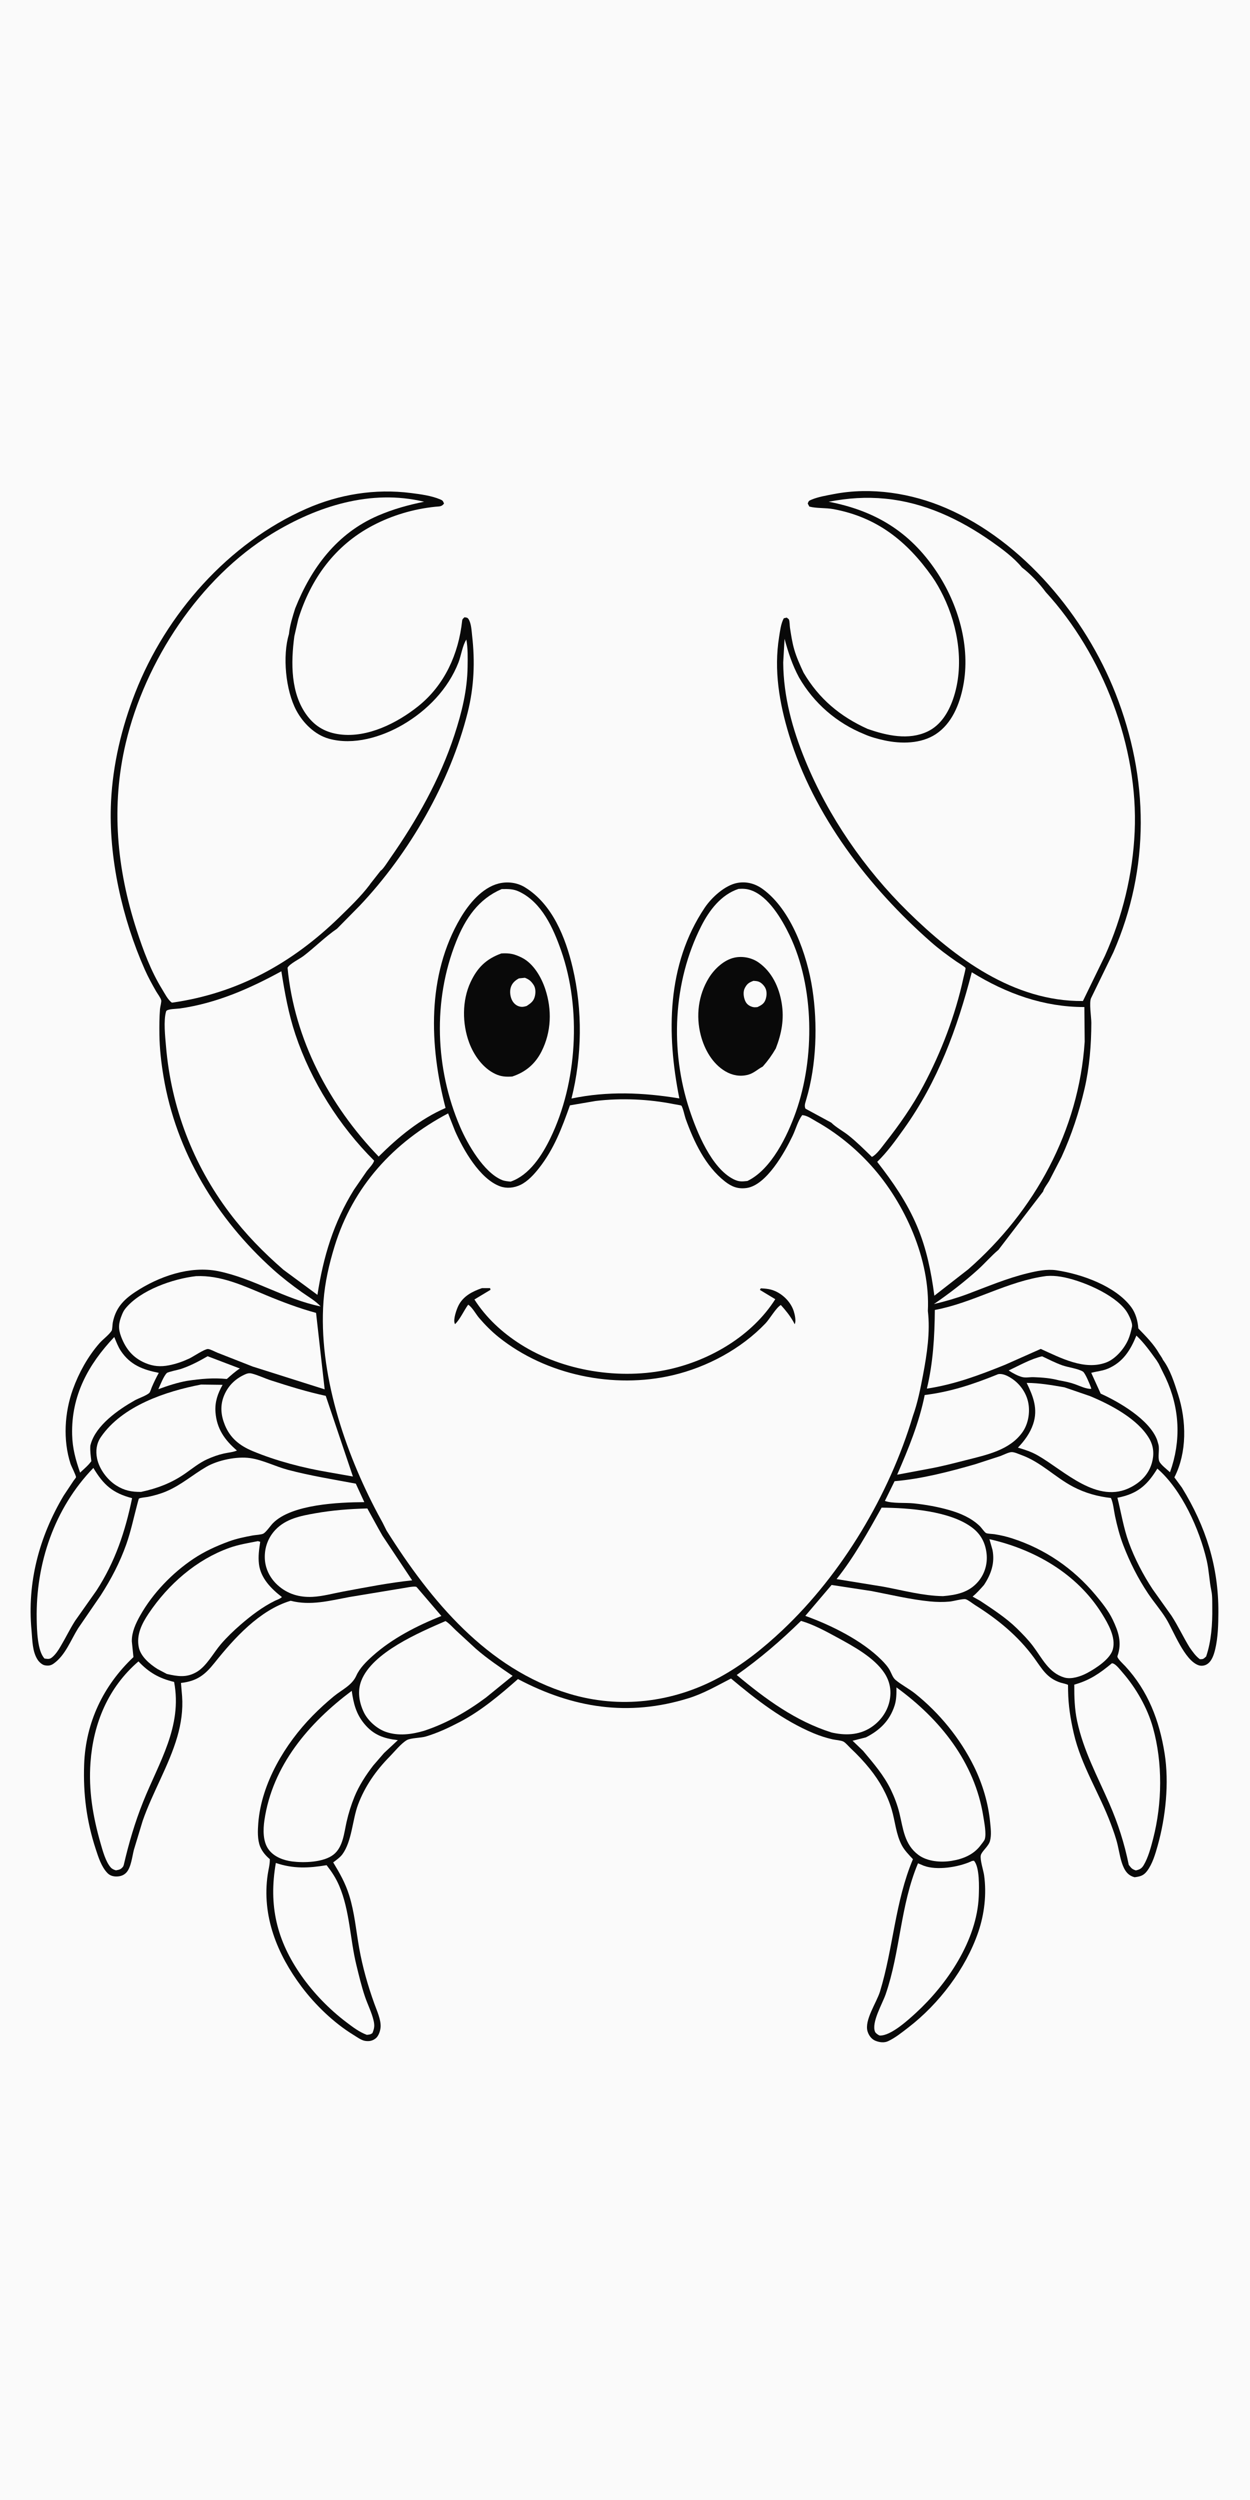 <svg version="1.1" xmlns="http://www.w3.org/2000/svg" style="display: block;" viewBox="0 0 1024 2048" width="1024" height="2048">
<path transform="translate(0,0)" fill="rgb(250,250,250)" d="M -0 -0 L 1024 0 L 1024 2048 L -0 2048 L -0 -0 z"/>
<path transform="translate(0,0)" fill="rgb(9,9,9)" d="M 710.875 597.186 C 726.377 602.542 744.381 606.681 759.948 599.209 C 770.651 594.071 776.981 583.574 780.751 572.698 C 790.18 545.493 785.107 513.604 772.704 488.166 C 770.088 482.8 766.98 477.205 763.538 472.342 C 743.059 443.41 718.513 423.684 682.72 417.074 C 676.42 415.911 668.862 416.551 663 414.981 L 661.687 412.5 C 662.514 410.381 662.486 410.309 664.687 409.364 C 670.102 407.041 677.105 405.91 682.906 404.78 C 713.654 398.793 746.673 403.965 775.23 416.321 C 838.164 443.551 889.054 505.091 913.846 568.068 C 941.173 637.488 942.195 711.076 912.097 780.074 L 893.884 817.508 C 892.006 820.985 894.037 833.422 894.024 837.865 C 893.974 855.874 892.524 874.351 888.454 891.915 C 884.031 911.006 877.77 929.898 869.635 947.718 L 859.5 967.375 C 858.247 969.574 854.987 973.755 854.535 976.065 L 817.955 1023.84 C 811.941 1028.9 806.792 1034.96 800.96 1040.23 C 789.755 1050.34 777.497 1059.76 765.059 1068.31 C 774.476 1066.06 783.529 1063.47 792.597 1060.08 C 808.942 1053.95 824.673 1047.22 841.706 1043.07 C 849.191 1041.24 857.582 1039.47 865.295 1040.6 C 885.804 1043.6 913.9 1053.48 926.732 1070.85 C 930.383 1075.79 932.078 1082.23 932.522 1088.27 C 938.58 1094.53 945.31 1101.29 949.623 1108.92 C 950.068 1109.64 952.647 1113.31 952.582 1113.83 C 958.679 1121.94 962.015 1132.77 965.08 1142.33 C 971.979 1163.84 972.524 1189.87 962.051 1210.26 L 968.224 1218.65 C 987.811 1250.55 998.289 1283.24 998.099 1320.89 C 998.049 1330.69 997.78 1341.59 995.476 1351.15 C 994.398 1355.62 992.608 1361.4 988.212 1363.66 C 986.262 1364.66 983.831 1364.88 981.768 1364.14 C 970.201 1359.97 961.487 1336.09 955.241 1325.97 C 950.791 1318.77 945.181 1312.4 940.49 1305.37 C 932.215 1292.98 925.651 1279.95 920.277 1266.04 C 917.27 1258.26 915.137 1249.99 913.411 1241.84 C 912.426 1237.18 912.014 1231.39 910.065 1227.15 C 899.188 1225.95 888.845 1223.06 879.131 1217.96 C 864.238 1210.14 852.833 1197.79 836.722 1191.96 C 834.468 1191.14 831.138 1189.54 828.747 1189.56 C 826.414 1189.57 821.808 1191.96 819.493 1192.8 L 798.936 1199.5 C 777.745 1205.6 754.834 1211.57 732.847 1213.39 L 724.9 1229.55 C 730.844 1231.8 741.856 1230.86 748.557 1231.57 C 758.237 1232.59 768.172 1234.35 777.542 1237.02 C 786.777 1239.66 795.744 1243.5 802.733 1250.27 C 804.066 1251.56 806.458 1255.18 807.776 1255.87 C 809 1256.51 813.159 1256.58 814.78 1256.84 C 819.628 1257.61 824.501 1258.73 829.172 1260.24 C 856.16 1268.98 879.25 1284.84 897.428 1306.57 C 902.597 1312.75 907.978 1319.43 911.484 1326.73 C 916.275 1336.72 919.288 1345.73 915.421 1356.67 C 914.811 1358.39 920.498 1363.51 921.781 1364.91 C 940.531 1385.23 949.76 1409.47 954.043 1436.39 C 957.869 1460.43 954.925 1488.71 948.339 1512.06 C 946.385 1518.98 944.085 1526.89 939.722 1532.68 C 936.794 1536.57 934.096 1537.22 929.5 1537.84 C 925.233 1536.75 922.689 1534.24 920.749 1530.32 C 917.987 1524.73 916.982 1517.39 915.549 1511.31 C 914.167 1505.45 912.068 1499.68 909.96 1494.05 C 900.652 1469.15 885.574 1446.01 879.626 1419.92 C 876.915 1408.02 875.169 1397.25 874.974 1384.97 C 874.968 1384.6 874.927 1380.31 874.919 1380.3 C 874.217 1379.65 869.916 1378.78 868.783 1378.41 C 857.437 1374.7 853.648 1367.05 847.039 1358 C 833.954 1340.08 817.298 1326.5 798.617 1314.78 C 796.799 1313.64 792.964 1310.52 791.022 1310.07 C 788.716 1309.55 780.999 1311.72 778.09 1312 C 772.714 1312.53 767.126 1312.41 761.754 1311.88 C 745.838 1310.31 729.766 1306.43 714.061 1303.41 L 681.242 1298.4 L 659.716 1323.72 C 680.944 1331.35 706.221 1343.88 722.225 1359.94 C 724.712 1362.43 727.368 1365.37 729.035 1368.5 C 730.37 1371.01 731.383 1374.31 733.62 1376.19 C 738.494 1380.29 744.662 1383.37 749.759 1387.45 C 769.609 1403.35 786.515 1424.07 797.804 1446.91 C 804.814 1461.09 809.581 1477 811.114 1492.76 C 811.606 1497.82 812.314 1503.11 811.014 1508.08 C 809.846 1512.55 804.169 1516.6 803.462 1519.89 C 802.692 1523.47 805.62 1532.25 806.187 1536.3 C 808.328 1551.6 806.402 1568.07 801.434 1582.66 C 791.156 1612.83 769.114 1641.7 744 1661.01 C 738.891 1664.94 733.322 1669.45 727.446 1672.17 C 724.245 1673.65 720.327 1673.1 717.133 1671.79 C 714.337 1670.65 712.289 1668.15 711.16 1665.41 L 710.713 1664.15 C 707.909 1654.94 718.111 1640.57 720.892 1631.46 C 731.861 1595.52 733.173 1557.99 747.882 1523.04 C 744.626 1519.53 740.968 1515.87 738.735 1511.61 C 733.937 1502.44 733.361 1492.12 730.467 1482.36 C 726.835 1470.11 720.579 1459.03 712.61 1449.1 C 707.713 1442.99 702.496 1437.5 696.805 1432.14 C 695.23 1430.66 692.815 1427.72 690.98 1426.73 C 689.011 1425.67 684.397 1425.4 682.056 1424.87 C 676.947 1423.72 671.524 1421.99 666.702 1419.97 C 641.478 1409.43 619.61 1392.48 598.85 1375.04 C 587.424 1380.9 576.379 1387.37 564.031 1391.19 C 514.702 1406.48 469.377 1399.29 424.321 1375.49 C 409.751 1388.33 394.132 1401.53 376.853 1410.55 C 367.631 1415.36 358.805 1419.55 348.819 1422.55 C 344.697 1423.79 336.448 1423.65 333.227 1425.53 C 328.583 1428.23 323.033 1435.13 319.178 1439.05 C 307.983 1450.43 298.979 1463.26 293.333 1478.29 C 288.646 1490.76 288.361 1508.28 280.472 1519.06 C 278.6 1521.61 275.469 1523.75 272.962 1525.68 C 278.452 1534.78 282.887 1542.5 286.09 1552.77 C 290.432 1566.7 291.69 1581.44 294.228 1595.77 C 296.978 1611.29 301.343 1626.65 306.685 1641.47 C 308.712 1647.09 312.15 1654.45 311.794 1660.5 C 311.619 1663.47 310.243 1667.83 307.859 1669.76 C 305.176 1671.92 302.406 1672.43 299 1671.88 C 295.927 1671.4 292.091 1668.54 289.408 1666.9 C 273.568 1657.19 258.354 1642.55 247.185 1627.7 C 227.039 1600.93 214.278 1569.42 219.334 1535.44 C 219.955 1531.27 221.158 1527.24 221.026 1523 C 217.721 1520.24 214.84 1516.88 213.17 1512.87 C 210.809 1507.19 211.109 1499.58 211.575 1493.56 C 214.109 1460.82 233.58 1428.5 256.106 1405.52 C 261.547 1399.98 267.39 1394.64 273.384 1389.69 C 279.958 1384.27 288.301 1380.73 291.879 1372.73 C 294.673 1366.48 300.195 1361.08 305.238 1356.55 C 321.248 1342.19 341.702 1331.74 361.595 1323.82 L 343.204 1302.33 C 342.81 1301.9 341.266 1299.95 340.925 1299.87 C 338.343 1299.29 331.538 1300.91 328.722 1301.26 L 286.123 1308.3 C 270.077 1311.3 254.357 1315.56 238.12 1311.35 C 212.559 1319 191.742 1342.17 175.725 1362.23 C 167.768 1372.19 161.275 1377.2 148.25 1378.67 L 149.179 1389.65 C 149.981 1400.79 148.355 1412.03 145.251 1422.71 C 138.372 1446.36 125.014 1468.24 116.879 1491.63 L 109.68 1515.38 C 108.278 1520.84 107.395 1529.77 103.545 1533.95 C 101.401 1536.28 98.629 1537.17 95.537 1537.22 C 92.708 1537.26 90.06 1536.51 88.047 1534.44 C 83.025 1529.27 80.56 1521.31 78.37 1514.61 C 70.897 1491.73 68.09 1469.54 68.93 1445.5 C 70.131 1411.17 84.584 1380.87 109.319 1357.5 L 107.992 1344.59 C 107.868 1337 111.212 1329.87 114.847 1323.41 C 125.07 1305.24 141.138 1288.55 158.49 1276.96 C 167.593 1270.88 177.174 1266.54 187.411 1262.77 C 193.683 1260.45 200.485 1259.06 207.046 1257.84 C 209.154 1257.45 214.05 1257.26 215.781 1256.32 C 218.047 1255.08 221.574 1249.84 223.604 1247.78 C 238.963 1232.22 277.825 1230.68 298.449 1230.55 L 291.474 1215.41 C 272.892 1211.92 254.271 1208.94 235.959 1204.11 C 225.704 1201.4 215.289 1195.96 204.906 1194.47 C 194.044 1192.91 178.521 1196.12 169.037 1201.62 C 157.656 1208.23 148.678 1216.41 136.233 1221.72 C 131.397 1223.78 126.397 1225.16 121.254 1226.22 C 119.49 1226.59 115.2 1226.83 113.784 1227.66 C 113.626 1227.75 112.387 1232.53 112.263 1233 C 109.412 1243.76 107.189 1254.54 103.459 1265.1 C 98.208 1279.95 91.039 1293.65 82.532 1306.87 L 63.977 1333.94 C 57.933 1343.63 53.605 1355.88 44.051 1362.74 C 41.609 1364.49 39.623 1364.73 36.744 1364.23 C 34.594 1363.86 32.182 1361.67 30.994 1359.91 C 26.34 1353 26.566 1343.51 25.814 1335.5 C 22.136 1296.32 32.132 1258.86 52.139 1225.24 L 60.278 1213 C 60.559 1212.59 62.243 1210.54 62.269 1210.17 C 62.367 1208.75 58.426 1201.16 57.744 1199.04 C 51.525 1179.73 52.835 1157.31 59.683 1138.22 C 64.528 1124.72 71.919 1111.34 81.37 1100.49 C 84.26 1097.17 89.189 1093.65 91.468 1090.12 C 92.04 1089.23 92.132 1084.8 92.384 1083.5 C 94.658 1071.79 100.933 1064.92 110.627 1058.5 C 129.905 1045.71 155.603 1036.62 178.899 1041.37 C 207.696 1047.25 233.65 1064.38 262.668 1070.23 C 258.382 1065.54 252.333 1062.18 247.169 1058.49 C 239.078 1052.72 231.069 1046.55 223.674 1039.91 C 177.467 998.369 144.258 943.641 133.96 881.957 C 132.078 870.685 130.715 858.933 130.58 847.5 C 130.499 840.602 130.527 833.517 131.065 826.638 C 131.2 824.913 132.392 820.683 132.071 819.386 C 131.566 817.345 128.978 813.993 127.876 812.069 C 124.516 806.2 121.363 800.472 118.613 794.276 C 100.158 752.692 88.718 702.215 90.966 656.575 C 92.473 625.994 99.614 596.07 110.725 567.595 C 135.955 502.937 187.065 444.913 250.966 416.753 C 277.811 404.923 307.388 400.148 336.536 403.872 C 344.54 404.894 353.088 405.978 360.606 409.092 C 362.785 409.994 362.855 410.431 363.74 412.5 C 361.765 415.216 359.856 414.788 356.614 415.124 C 338.659 416.982 321.183 422.169 305.21 430.582 C 274.277 446.874 254.639 474.158 244.385 507.017 L 241.133 521.152 C 238.238 542.809 237.899 568.319 251.819 586.569 C 258.691 595.578 267.348 600.22 278.562 601.636 C 301.218 604.498 325.292 592.331 342.467 578.644 C 364.238 561.294 375.684 535.711 378.6 508.461 C 378.753 507.036 379.53 506.651 380.5 505.658 C 382.053 505.944 382.881 505.748 383.796 507.145 C 386.099 510.66 386.309 516.801 386.779 520.922 C 389.198 542.129 388.333 562.88 383.123 583.638 C 368.706 641.073 335.293 699.047 294.634 741.99 L 276.087 760.799 C 266.576 767.291 257.965 775.983 248.745 783.061 C 245.518 785.538 237.299 789.487 235.561 792.772 C 241.152 851.465 269.67 905.302 310.204 947.469 C 326.25 931.48 344.024 916.747 365.002 907.653 C 351.708 856.608 349.524 799.046 377.282 751.965 C 384.054 740.478 394.897 727.29 408.307 723.833 C 415.589 721.956 423.561 722.923 429.986 726.854 C 452.558 740.665 463.331 768.095 469.139 792.743 C 477.331 827.506 476.858 865.332 468.156 899.916 C 497.837 893.738 526.799 894.95 556.52 899.823 C 545.95 846.918 546.044 790.27 577.262 743.667 C 582.95 735.177 593.959 725.089 604.142 723.266 C 611.641 721.924 618.698 723.879 624.795 728.298 C 648.411 745.413 661.258 782.516 665.5 810.202 C 669.911 838.993 668.898 872.386 660.539 900.463 C 659.843 903.247 658.595 905.569 659.834 908.221 L 680.965 919.668 C 684.843 923.543 690.609 926.566 694.986 930.033 C 701.819 935.444 708.022 941.674 714.269 947.741 C 718.073 945.966 722.482 939.564 725.108 936.231 C 736.622 921.617 747.576 905.995 756.334 889.559 C 771.009 862.018 782.61 831.715 789.217 801.2 C 789.421 800.258 791.195 793.445 790.972 792.992 C 790.485 792.003 784.529 788.419 783.338 787.588 C 776.176 782.59 769.382 777.604 762.82 771.841 C 711.604 726.862 666.418 667.961 646.385 602.098 C 638.433 575.951 633.846 549.136 638.233 521.832 C 639.046 516.77 639.653 511.052 642.082 506.5 L 644.5 505.939 C 644.819 506.215 646.19 507.203 646.301 507.5 C 646.958 509.252 646.856 512.407 647.159 514.361 C 648.08 520.287 648.948 526.183 650.609 531.959 C 652.508 538.563 655.381 544.806 658.268 551.023 C 670.948 572.529 688.232 586.973 710.875 597.186 z"/>
<path transform="translate(0,0)" fill="rgb(250,250,250)" d="M 170.087 1111.03 L 196.475 1121.07 C 192.608 1123.58 189.252 1126.63 185.813 1129.68 C 174.696 1128.56 164.309 1129.54 153.335 1131.18 C 145.292 1132.6 137.368 1135.22 129.72 1138.04 C 131.121 1134.85 134.187 1127.07 136.687 1124.77 C 137.737 1123.8 145.797 1122.24 147.895 1121.55 C 155.83 1118.93 162.877 1115.21 170.087 1111.03 z"/>
<path transform="translate(0,0)" fill="rgb(250,250,250)" d="M 867.645 1130.81 C 860.863 1128.95 853.786 1128.43 846.78 1128.17 C 843.79 1128.05 840.383 1128.83 837.5 1128.11 C 833.842 1127.21 829.432 1124.75 826.3 1122.69 C 834.8 1118.71 844.545 1113.13 853.707 1111.09 C 859.105 1113.65 864.557 1116.45 870.184 1118.46 C 875.02 1120.19 882.935 1121.09 887.082 1123.57 C 889.037 1124.73 892.962 1134.47 893.691 1136.62 L 893.994 1137.72 C 890.097 1138.1 884.284 1135.24 880.476 1133.9 C 876.269 1132.41 872.031 1131.57 867.645 1130.81 z"/>
<path transform="translate(0,0)" fill="rgb(250,250,250)" d="M 93.605 1095.28 C 95.189 1099.07 96.718 1103.25 99.001 1106.67 C 106.716 1118.2 117.016 1122.04 130.091 1124.66 C 127.934 1128.49 126.1 1132.35 124.36 1136.39 C 123.926 1137.39 123.066 1140.29 122.389 1140.99 C 120.268 1143.18 113.38 1145.49 110.428 1147.16 C 96.938 1154.78 78.532 1167.58 74.281 1183.23 L 74.024 1184.2 C 73.679 1188.49 74.327 1192.74 74.827 1197 C 72.286 1200.51 68.762 1203.42 65.612 1206.37 C 61.954 1195.77 59.372 1186.58 59.096 1175.31 C 58.313 1143.32 72.21 1117.87 93.605 1095.28 z"/>
<path transform="translate(0,0)" fill="rgb(250,250,250)" d="M 949.228 1117.19 L 954.831 1128.57 C 966.502 1153.46 967.754 1180.35 958.448 1206.08 C 956.138 1203.87 951.013 1200.04 949.749 1197.27 C 948.275 1194.03 950.01 1187.47 949.033 1183.53 L 948.897 1183 L 947.924 1179.66 C 941.762 1163.02 916.953 1148.56 901.679 1141.66 L 893.94 1124.62 C 898.41 1123.4 903.401 1123 907.656 1121.17 C 920.047 1115.85 926.06 1106.03 930.939 1094.12 C 937.246 1100.06 942.459 1107.42 947.511 1114.42 L 949.228 1117.19 z"/>
<path transform="translate(0,0)" fill="rgb(250,250,250)" d="M 816.621 1126.15 C 817.157 1125.92 817.344 1125.8 817.881 1125.7 C 821.676 1124.98 826.143 1127.47 829.145 1129.5 C 835.917 1134.07 840.959 1141.42 842.432 1149.5 C 843.88 1157.44 842.27 1166.7 837.539 1173.34 C 827.052 1188.06 808.125 1191.85 791.563 1196.08 C 781.314 1198.7 771.04 1201.41 760.621 1203.26 L 734.942 1208.08 C 744.206 1186.81 752.938 1165.63 757.525 1142.79 C 778.54 1140.23 797.094 1134.05 816.621 1126.15 z"/>
<path transform="translate(0,0)" fill="rgb(250,250,250)" d="M 201.694 1125.5 C 203.295 1124.94 204.531 1124.75 206.2 1125.18 C 211.562 1126.56 216.737 1129.12 222.027 1130.83 C 236.944 1135.65 251.488 1140.18 266.855 1143.48 L 289.115 1209.57 L 269.218 1206.05 C 248.554 1202.59 226.218 1196.8 206.842 1188.68 C 196.389 1184.3 188.639 1178.19 184.241 1167.46 C 180.881 1159.27 180.159 1151.14 183.726 1142.82 C 187.264 1134.57 193.526 1128.87 201.694 1125.5 z"/>
<path transform="translate(0,0)" fill="rgb(250,250,250)" d="M 313.364 1258.13 L 337.646 1294.63 C 318.775 1296.58 299.893 1300.32 281.243 1303.78 C 273.075 1305.29 264.245 1307.75 255.993 1308.15 C 245.213 1308.67 235.338 1305.8 227.295 1298.39 C 221.064 1292.65 217.168 1284.88 216.921 1276.35 C 216.669 1267.67 219.689 1259.52 225.626 1253.23 C 234.158 1244.19 246.167 1241.82 257.945 1239.74 C 272.415 1237.17 286.25 1236.12 300.914 1235.72 L 310.013 1252.23 L 313.364 1258.13 z"/>
<path transform="translate(0,0)" fill="rgb(250,250,250)" d="M 892.88 1143.66 C 909.614 1150.6 932.185 1162.36 941.537 1178.61 C 945.156 1184.91 945.583 1191.63 943.589 1198.55 C 941.012 1207.5 934.867 1213.84 926.713 1218.18 C 899.173 1232.85 872.204 1205.01 850.365 1192.42 C 844.969 1189.31 839.82 1187.65 833.887 1185.9 C 839.257 1180.3 843.845 1174.05 846.344 1166.62 C 850.505 1154.25 846.423 1143.87 841.051 1132.87 C 851.403 1132.91 861.829 1134.72 871.998 1136.5 L 892.88 1143.66 z"/>
<path transform="translate(0,0)" fill="rgb(250,250,250)" d="M 948.098 1203.08 C 968.12 1220.39 982.652 1252.92 988.522 1278.27 C 990.43 1286.52 990.639 1294.96 992.339 1303.13 C 993.273 1307.61 993.035 1312.54 993.098 1317.13 C 993.276 1330.23 992.315 1344.56 988.069 1357 C 985.867 1358.94 985.849 1359.27 982.961 1359.24 C 979.377 1356.62 977.076 1353.15 974.531 1349.59 C 969.32 1341.11 965.152 1332.05 959.73 1323.68 L 944.26 1301.94 C 936.52 1290.22 929.546 1276.87 924.739 1263.66 C 920.381 1251.69 918.5 1239.24 915.386 1226.96 L 918.562 1226.27 C 933.095 1222.8 940.549 1215.46 948.098 1203.08 z"/>
<path transform="translate(0,0)" fill="rgb(250,250,250)" d="M 722.219 1235.06 C 744.22 1235.26 778.208 1237.6 796.49 1251.5 C 803.625 1256.92 807.301 1264.1 808.224 1272.92 C 809.079 1281.08 806.721 1289.23 801.411 1295.54 C 793.846 1304.53 783.639 1306.61 772.503 1307.57 C 756.099 1307.3 739.899 1302.86 723.819 1299.85 L 685.319 1293.6 C 699.543 1275.79 711.116 1254.92 722.219 1235.06 z"/>
<path transform="translate(0,0)" fill="rgb(250,250,250)" d="M 76.484 1202.53 C 84.856 1216.55 92.433 1223.19 108.209 1227.3 C 102.602 1254.64 94.297 1279.55 78.945 1303.1 L 61.495 1327.83 C 57.24 1334.5 53.818 1341.7 49.742 1348.5 C 47.914 1351.7 45.623 1355.23 42.769 1357.6 C 40.471 1359.51 39.236 1358.97 36.5 1358.71 C 30.561 1352.55 30.221 1334.95 30.068 1326.36 C 29.253 1280.82 44.527 1235.59 76.484 1202.53 z"/>
<path transform="translate(0,0)" fill="rgb(250,250,250)" d="M 164.727 1134.22 L 182.349 1134.46 C 178.308 1141.69 175.913 1148.48 176.524 1156.88 C 177.504 1170.36 184.116 1179.75 194.102 1188.28 C 190.993 1189.66 186.73 1189.96 183.368 1190.72 C 178.65 1191.78 173.891 1193.51 169.496 1195.52 C 163.176 1198.42 157.383 1203.15 151.686 1207.12 C 140.444 1214.94 128.843 1219.31 115.543 1222.17 C 107.773 1222.25 101.796 1221.05 95.216 1216.88 C 87.874 1212.22 81.278 1203.46 79.512 1194.77 C 78.251 1188.56 79.023 1182.5 82.618 1177.25 C 100.141 1151.67 135.778 1139.78 164.727 1134.22 z"/>
<path transform="translate(0,0)" fill="rgb(250,250,250)" d="M 225.97 1526.15 C 240.38 1530.98 252.714 1530.43 267.556 1527.96 C 271.844 1533.44 275.167 1538.48 277.919 1544.93 C 286.521 1565.09 286.761 1588.54 291.928 1609.7 C 294.028 1618.3 296.107 1627.11 298.935 1635.5 C 301.097 1641.92 304.433 1648.45 305.99 1655 C 307.029 1659.37 306.726 1661.51 305.096 1665.5 C 303.389 1666.78 302.578 1666.7 300.5 1666.95 C 294.254 1664.64 288.891 1660.51 283.625 1656.52 C 269.748 1646 256.919 1632.77 246.904 1618.51 C 226.622 1589.62 219.898 1560.9 225.97 1526.15 z"/>
<path transform="translate(0,0)" fill="rgb(250,250,250)" d="M 796.302 1524.5 L 797.886 1524.32 C 802.595 1529.55 802.091 1546.22 801.804 1553.4 C 800.36 1589.44 775.89 1625.57 750.14 1649.13 C 743.849 1654.89 729.66 1667.88 720.721 1667.5 L 720.259 1667.36 C 719.228 1666.93 717.302 1665.53 716.862 1664.5 C 713.638 1656.98 722.848 1641.51 725.51 1633.78 C 737.618 1598.66 737.463 1561.03 752.036 1526.41 L 756.649 1528.37 C 767.374 1532.46 785.118 1529.58 795.394 1524.92 L 796.302 1524.5 z"/>
<path transform="translate(0,0)" fill="rgb(250,250,250)" d="M 806.081 1298.41 C 811.912 1289.58 815.133 1280.37 813.052 1269.7 L 810.541 1260.89 C 847.408 1269.24 882.222 1289.02 902.713 1321.97 C 907.744 1330.06 914.286 1341.29 911.638 1351.14 C 909.473 1359.21 897.604 1366.76 890.56 1370.54 C 885.443 1373.28 877.685 1375.94 871.853 1374.21 C 859.088 1370.43 853.666 1358.32 846.166 1348.4 C 842.219 1343.18 837.509 1338.37 832.834 1333.8 C 824.246 1325.4 813.024 1318.1 803.052 1311.46 L 796.765 1307.93 C 800.225 1305.05 803.111 1301.77 806.081 1298.41 z"/>
<path transform="translate(0,0)" fill="rgb(250,250,250)" d="M 211.306 1262.5 L 213.167 1263.05 C 212.251 1269.32 211.376 1274.94 212.143 1281.31 C 213.536 1292.88 222.202 1301.54 230.927 1308.29 C 229.655 1309.71 226.881 1310.54 225.117 1311.4 C 215.053 1316.37 205.552 1323.59 197.107 1330.93 C 191.415 1335.87 185.822 1341.21 180.918 1346.94 C 174.958 1353.91 169.32 1364.7 161.461 1369.47 C 153.084 1374.56 145.707 1373.38 136.63 1371.29 L 129.025 1367.27 C 122.757 1363.31 115.328 1357.13 113.721 1349.56 C 111.542 1339.3 116.221 1330.04 121.812 1321.72 C 137.802 1297.95 160.8 1277.64 188.053 1267.95 C 195.519 1265.29 203.544 1264.01 211.306 1262.5 z"/>
<path transform="translate(0,0)" fill="rgb(250,250,250)" d="M 656.198 1327.83 C 666.4 1330.81 676.394 1336.26 685.702 1341.33 C 698.907 1348.54 716.072 1357.75 724.552 1370.64 C 729.141 1377.62 730.438 1385.38 728.699 1393.52 C 726.753 1402.63 720.792 1410.52 712.982 1415.44 C 703.211 1421.6 692.056 1421.73 681.187 1419.25 C 651.682 1409.92 626.952 1391.77 603.51 1372.14 C 622.712 1358.6 639.425 1344.22 656.198 1327.83 z"/>
<path transform="translate(0,0)" fill="rgb(250,250,250)" d="M 910.939 1362.5 C 911.309 1362.59 911.893 1362.7 912.264 1362.88 C 914.78 1364.09 917.666 1367.9 919.566 1370.08 C 930.639 1382.79 939.99 1399.1 944.523 1415.38 C 952.557 1444.25 952.093 1477.19 944.688 1506.13 C 942.915 1513.06 940.566 1521.88 936.873 1527.99 C 935.177 1530.79 933.57 1531.52 930.5 1532.25 C 927.218 1531.19 926.744 1530.32 924.688 1527.71 C 921.108 1510.07 915.949 1493.95 908.747 1477.44 C 898.912 1454.89 887.663 1434.37 882.419 1410.06 C 880.272 1400.1 880.004 1390.2 880.052 1380.05 C 892.746 1376.52 900.906 1370.8 910.939 1362.5 z"/>
<path transform="translate(0,0)" fill="rgb(250,250,250)" d="M 364.95 1327.98 C 368.026 1329.82 370.85 1333.11 373.476 1335.59 L 389.792 1350.63 C 399.216 1358.85 409.634 1365.81 419.939 1372.87 L 398.066 1390.66 C 382.571 1402.2 365.694 1411.84 347.298 1417.9 C 337.173 1420.87 326.381 1422.29 316.184 1418.79 C 308.825 1416.27 301.29 1409.6 297.953 1402.5 C 294.163 1394.44 292.696 1385.39 295.96 1376.9 C 304.929 1353.6 343.651 1337.27 364.95 1327.98 z"/>
<path transform="translate(0,0)" fill="rgb(250,250,250)" d="M 113.431 1361.02 C 121.918 1370.12 130.549 1374.99 142.625 1377.84 C 149.55 1414.39 130.248 1443.56 117.244 1476.08 C 110.549 1492.83 105.509 1509.93 101.451 1527.5 C 101.272 1528.11 101.12 1528.74 100.723 1529.25 C 98.974 1531.52 97.643 1531.65 95 1532.19 C 93.323 1531.71 91.864 1531.11 90.68 1529.78 C 86.514 1525.08 84.067 1515.9 82.378 1510.01 C 76.093 1488.08 72.481 1466.69 74.133 1443.83 C 76.461 1411.62 88.674 1382.34 113.431 1361.02 z"/>
<path transform="translate(0,0)" fill="rgb(250,250,250)" d="M 305.802 1446.25 C 299.793 1454.02 294.077 1462.8 290.371 1471.92 C 287.652 1478.61 285.508 1485.46 283.913 1492.5 C 281.868 1501.53 281.034 1513.1 273.241 1519.27 C 265.121 1525.7 249.009 1526.16 239.271 1524.9 C 232.112 1523.96 224.49 1521.13 220.067 1515.13 C 215.283 1508.64 215.479 1498.84 216.606 1491.16 C 223.198 1446.24 252.983 1411.48 288.151 1385.12 C 289.537 1395.22 291.623 1403.78 298.231 1411.89 C 305.914 1421.31 314.353 1424.19 325.93 1425.54 L 314.638 1436.05 L 305.802 1446.25 z"/>
<path transform="translate(0,0)" fill="rgb(250,250,250)" d="M 709.37 1423.25 C 720.706 1417.45 728.799 1409.68 732.835 1397.26 C 734.417 1392.4 734.393 1387.38 734.372 1382.32 C 770.035 1408.2 798.545 1443.62 805.559 1488.19 C 806.291 1492.85 808.16 1502.18 806.727 1506.7 C 806.316 1507.99 804.363 1510.24 803.508 1511.41 C 797.755 1519.33 788.846 1522.92 779.496 1524.42 C 770.681 1525.85 759.625 1524.99 752.279 1519.5 C 740.757 1510.89 739.875 1497.87 736.781 1485.23 C 735.2 1478.77 732.727 1472.2 729.832 1466.22 C 723.982 1454.15 715.528 1444.48 707.022 1434.29 L 698.424 1426.01 L 709.37 1423.25 z"/>
<path transform="translate(0,0)" fill="rgb(250,250,250)" d="M 857.331 1045.3 C 861.289 1044.99 865.08 1045.24 869 1045.88 C 885.253 1048.51 913.004 1060.18 922.602 1073.95 C 924.482 1076.65 928.071 1083.64 927.325 1086.97 C 926.543 1090.47 925.685 1094.05 924.26 1097.35 C 921.077 1104.71 913.962 1113.12 906.409 1116.05 C 888.568 1122.98 868.684 1112.3 852.581 1105.03 L 823.439 1117.98 C 802.265 1126.53 782.021 1134.13 759.307 1137.56 C 764.408 1116.39 765.624 1094.79 765.822 1073.12 C 797.365 1067.3 825.313 1049.43 857.331 1045.3 z"/>
<path transform="translate(0,0)" fill="rgb(250,250,250)" d="M 160.588 1045.42 C 180.845 1044.5 199.438 1053.26 217.776 1060.94 C 230.892 1066.43 245.174 1071.81 258.917 1075.52 L 265.967 1138.16 L 207.055 1119.5 L 178.119 1108.14 C 176.166 1107.38 172.098 1105.12 170.325 1105.11 C 167.461 1105.1 158.142 1111.48 155.087 1112.89 C 149.556 1115.46 144.486 1117.25 138.5 1118.44 C 131.544 1119.82 125.521 1119.34 119.006 1116.58 C 109.038 1112.35 103.208 1105.28 99.356 1095.35 C 96.577 1088.18 97.148 1083.79 99.915 1077 C 100.701 1075.07 101.406 1073.62 102.716 1072 C 114.949 1056.83 141.776 1047.56 160.588 1045.42 z"/>
<path transform="translate(0,0)" fill="rgb(250,250,250)" d="M 605.001 728.186 C 608.609 727.922 611.752 728.082 615.199 729.282 C 629.563 734.279 640.53 753.046 646.823 766.132 C 667.219 808.542 667.547 866.927 651.981 910.928 C 645.078 930.441 631.872 958.063 612.264 967.47 C 607.477 968.03 604.978 968.109 600.679 965.904 C 582.744 956.7 570.865 927.407 564.817 909.072 C 548.806 860.524 551.238 804.598 574.41 758.778 C 580.999 745.749 590.662 732.925 605.001 728.186 z"/>
<path transform="translate(0,0)" fill="rgb(9,9,9)" d="M 624.843 873.738 C 620.725 875.872 617.557 879.162 612.931 880.407 C 606.397 882.166 599.909 880.992 594.165 877.596 C 583.57 871.335 577.054 859.635 574.045 847.982 C 569.962 832.174 572.031 815.215 580.632 801.195 C 585.177 793.788 593.093 786.274 601.836 784.451 C 608.447 783.073 615.904 784.573 621.438 788.462 C 632.434 796.191 638.2 808.738 640.343 821.674 C 642.526 834.846 640.308 846.617 635.529 858.912 C 632.37 864.381 629.04 869.017 624.843 873.738 z"/>
<path transform="translate(0,0)" fill="rgb(250,250,250)" d="M 617.245 803.5 C 618.473 803.575 619.723 803.666 620.918 803.98 C 623.312 804.608 625.626 806.944 626.802 809.059 C 628.418 811.964 628.197 815.82 627.118 818.898 C 625.913 822.333 623.541 823.541 620.5 825.005 C 618.533 825.247 617.174 825.288 615.341 824.535 C 612.843 823.509 611.226 821.98 610.237 819.395 C 609.103 816.434 608.615 812.43 610.106 809.5 C 611.955 805.866 613.644 804.847 617.245 803.5 z"/>
<path transform="translate(0,0)" fill="rgb(250,250,250)" d="M 410.96 728.343 L 411.417 728.328 C 416.432 728.23 420.548 728.202 425.192 730.391 C 443.912 739.215 453.29 760.47 459.712 778.827 C 476.367 826.429 472.892 886.859 450.963 932.207 C 444.147 946.301 433.75 962.652 418.341 967.979 C 415.969 967.765 413.403 967.559 411.186 966.645 C 396.291 960.502 383.015 937.308 376.906 923.099 C 356.466 875.559 354.414 819.582 373.694 771.326 C 381.242 752.432 391.863 736.511 410.96 728.343 z"/>
<path transform="translate(0,0)" fill="rgb(9,9,9)" d="M 410.718 781.052 C 417.526 780.649 421.411 781.479 427.492 784.517 C 436.999 789.267 443.462 800.527 446.67 810.231 C 452.274 827.183 451.721 845.309 443.625 861.34 C 438.435 871.619 430.514 878.292 419.651 881.883 C 414.621 882.216 410.638 882.034 406 879.898 C 395.644 875.128 388.15 864.469 384.295 854.024 C 378.619 838.645 378.444 819.65 385.476 804.604 C 391.109 792.552 398.336 785.553 410.718 781.052 z"/>
<path transform="translate(0,0)" fill="rgb(250,250,250)" d="M 425.087 801.5 L 430 800.984 C 433.429 802.416 434.884 803.52 437.052 806.716 C 438.786 809.272 438.886 812.806 438.252 815.743 C 437.31 820.109 435.005 821.718 431.5 824.069 C 429.365 824.758 427.702 825.099 425.482 824.503 C 423.017 823.841 421.012 822.107 419.749 819.915 C 417.98 816.845 417.398 812.372 418.409 808.972 C 419.466 805.413 421.943 803.199 425.087 801.5 z"/>
<path transform="translate(0,0)" fill="rgb(250,250,250)" d="M 796.091 796.477 C 824.348 813.904 854.905 825.025 888.313 824.965 L 888.575 853.344 C 883.786 926.116 847.629 992.125 793.239 1039.78 L 765.431 1061.44 C 762.819 1041.76 759.017 1022.81 751.227 1004.43 C 742.97 984.941 731.498 968.369 718.6 951.786 C 726.873 943.76 733.668 934.263 740.349 924.922 C 768.374 885.739 784.079 842.719 796.091 796.477 z"/>
<path transform="translate(0,0)" fill="rgb(250,250,250)" d="M 230.488 795.67 C 233.295 813.375 236.308 830.428 242.02 847.5 C 254.815 885.747 277.942 922.458 306.492 950.832 C 305.826 953.497 302.214 957.065 300.51 959.315 L 289.951 974.65 C 273.164 1001.68 264.876 1029.51 260.051 1060.76 L 232.217 1040.22 C 215.707 1025.85 201.263 1011.11 188.049 993.602 C 157.997 953.786 140.201 906.849 135.999 857.203 C 135.335 849.358 133.804 836.001 136.088 828.5 C 136.72 826.424 144.827 826.495 147.321 826.14 C 177.177 821.895 204.251 810.021 230.488 795.67 z"/>
<path transform="translate(0,0)" fill="rgb(250,250,250)" d="M 707.93 601.407 C 713.09 603.722 719.048 605.322 724.569 606.518 C 738.317 609.498 754.561 609.365 766.626 601.409 C 779.75 592.753 786.043 577.136 788.986 562.263 C 795.396 529.862 784.965 494.61 766.825 467.672 C 744.998 435.258 716.636 418.347 678.865 411.016 C 694.68 408.029 709.288 406.955 725.379 408.532 C 757.33 411.663 786.353 425.397 812.359 443.667 C 820.897 449.665 830.571 456.805 837.194 464.89 C 844.069 470.064 851.551 478.04 856.633 485.001 C 903.527 536.176 932.649 611.921 929.521 681.416 C 927.942 716.506 919.549 750.86 905.214 782.875 L 887.129 820.046 C 830.43 820.547 782.444 784.883 743.819 746.927 C 708.281 712.003 678.605 669.014 659.672 622.916 C 649.141 597.276 641.816 570.638 641.606 542.776 L 642.708 523.32 C 645.728 534.536 649.05 544.729 654.577 555.011 C 666.778 576.106 685.338 592.224 707.93 601.407 z"/>
<path transform="translate(0,0)" fill="rgb(250,250,250)" d="M 303.448 723.931 L 302.771 724.926 C 295.635 734.35 286.508 743.128 278.041 751.371 C 239.251 789.139 194.61 813.782 140.833 821.4 C 137.574 819.169 134.882 813.748 132.816 810.391 C 123.573 795.377 117.372 778.644 111.959 761.946 C 95.663 711.665 90.79 660.317 103.058 608.565 C 118.939 541.566 163.367 473.615 222.638 437.339 C 259.776 414.609 303.948 400.535 347.429 411.029 C 334.3 413.692 322.091 417.072 309.761 422.375 C 275.89 436.942 255.017 465.242 241.808 498.416 C 239.719 505.12 237.391 512.346 236.719 519.358 C 231.291 537.247 233.926 565.526 242.798 582.086 C 248.323 592.398 257.932 601.93 269.382 605.136 C 289.538 610.781 312.565 603.868 330.125 593.606 C 350.042 581.967 367.157 564.345 375.606 542.641 C 377.662 537.36 378.991 528.351 382.053 523.948 C 383.338 531.243 383.158 538.719 383.056 546.101 C 382.787 565.57 378.303 583.683 372.27 602.105 C 360.362 638.463 341.411 671.995 319.542 703.239 C 318.364 704.921 313.507 712.616 311.884 713.201 L 303.448 723.931 z"/>
<path transform="translate(0,0)" fill="rgb(250,250,250)" d="M 313.465 1247.42 L 309.621 1240.37 C 282.379 1189.18 260.69 1124.6 265.022 1065.84 C 266.147 1050.58 269.582 1035.65 274.063 1021.05 C 289.146 971.908 322.331 935.802 367.08 912.081 L 372.785 926.555 C 379.491 941.764 392.993 965.71 409.623 971.822 C 415.079 973.827 421.248 973.14 426.436 970.625 C 432.371 967.747 437.505 962.069 441.531 956.954 C 453.893 941.247 460.28 924.083 466.89 905.508 L 487.984 901.912 C 509.045 899.383 531.336 900.382 552.112 904.517 C 552.817 904.658 557.885 905.428 558.161 905.742 C 559.43 907.182 560.898 914.331 561.675 916.492 C 568.393 935.193 577.87 955.37 593.886 967.865 C 599.437 972.195 604.61 974.212 611.666 973.2 C 627.843 970.88 642.834 944.031 649.351 930.373 C 651.935 924.955 653.604 918.304 657.172 913.5 C 661.336 913.834 664.876 916.541 668.434 918.536 C 685.331 928.006 700.614 940.421 713.6 954.798 C 741.283 985.444 762.214 1032.05 760.097 1073.93 C 762.169 1090.93 759.323 1109.55 756.163 1126.25 C 754.019 1137.59 751.723 1149.22 747.806 1160.09 C 728.534 1224.47 690.059 1289.12 641.088 1335.33 C 625.36 1350.17 608.212 1363.91 589.148 1374.22 C 551.215 1394.73 507.711 1400.07 466.16 1387.48 C 398.904 1367.11 352.719 1311.14 316.678 1253.87 L 313.465 1247.42 z"/>
<path transform="translate(0,0)" fill="rgb(9,9,9)" d="M 394.819 1055.24 L 401.5 1055.25 L 401.802 1056.62 L 388.64 1064.54 C 398.325 1079.61 411.332 1091.62 426.367 1101.2 C 461.073 1123.33 508.314 1130.66 548.405 1121.69 C 582.292 1114.1 616.294 1094.02 635.103 1064.3 L 622.5 1056.69 L 623.246 1055.4 C 627.906 1055.65 631.46 1055.97 635.693 1057.99 C 642.264 1061.13 648.041 1067.19 650.262 1074.21 C 651.135 1076.96 652.323 1082.33 651 1084.8 L 649.878 1082.64 C 646.927 1077.53 643.612 1073.41 639.654 1069.06 C 635.777 1071.24 630.551 1080.5 627.079 1084.13 C 607.059 1105.09 579.216 1119.99 551.104 1126.59 C 502.734 1137.94 447.432 1126.53 408.514 1095.39 C 402.786 1090.81 397.294 1085.26 392.511 1079.68 C 389.856 1076.59 386.862 1070.86 383.537 1068.79 C 379.976 1073.64 376.95 1080.78 372.747 1084.76 L 372.413 1083.92 C 371.266 1080.56 373.944 1072.9 375.441 1069.8 C 379.265 1061.88 386.915 1057.95 394.819 1055.24 z"/>
</svg>